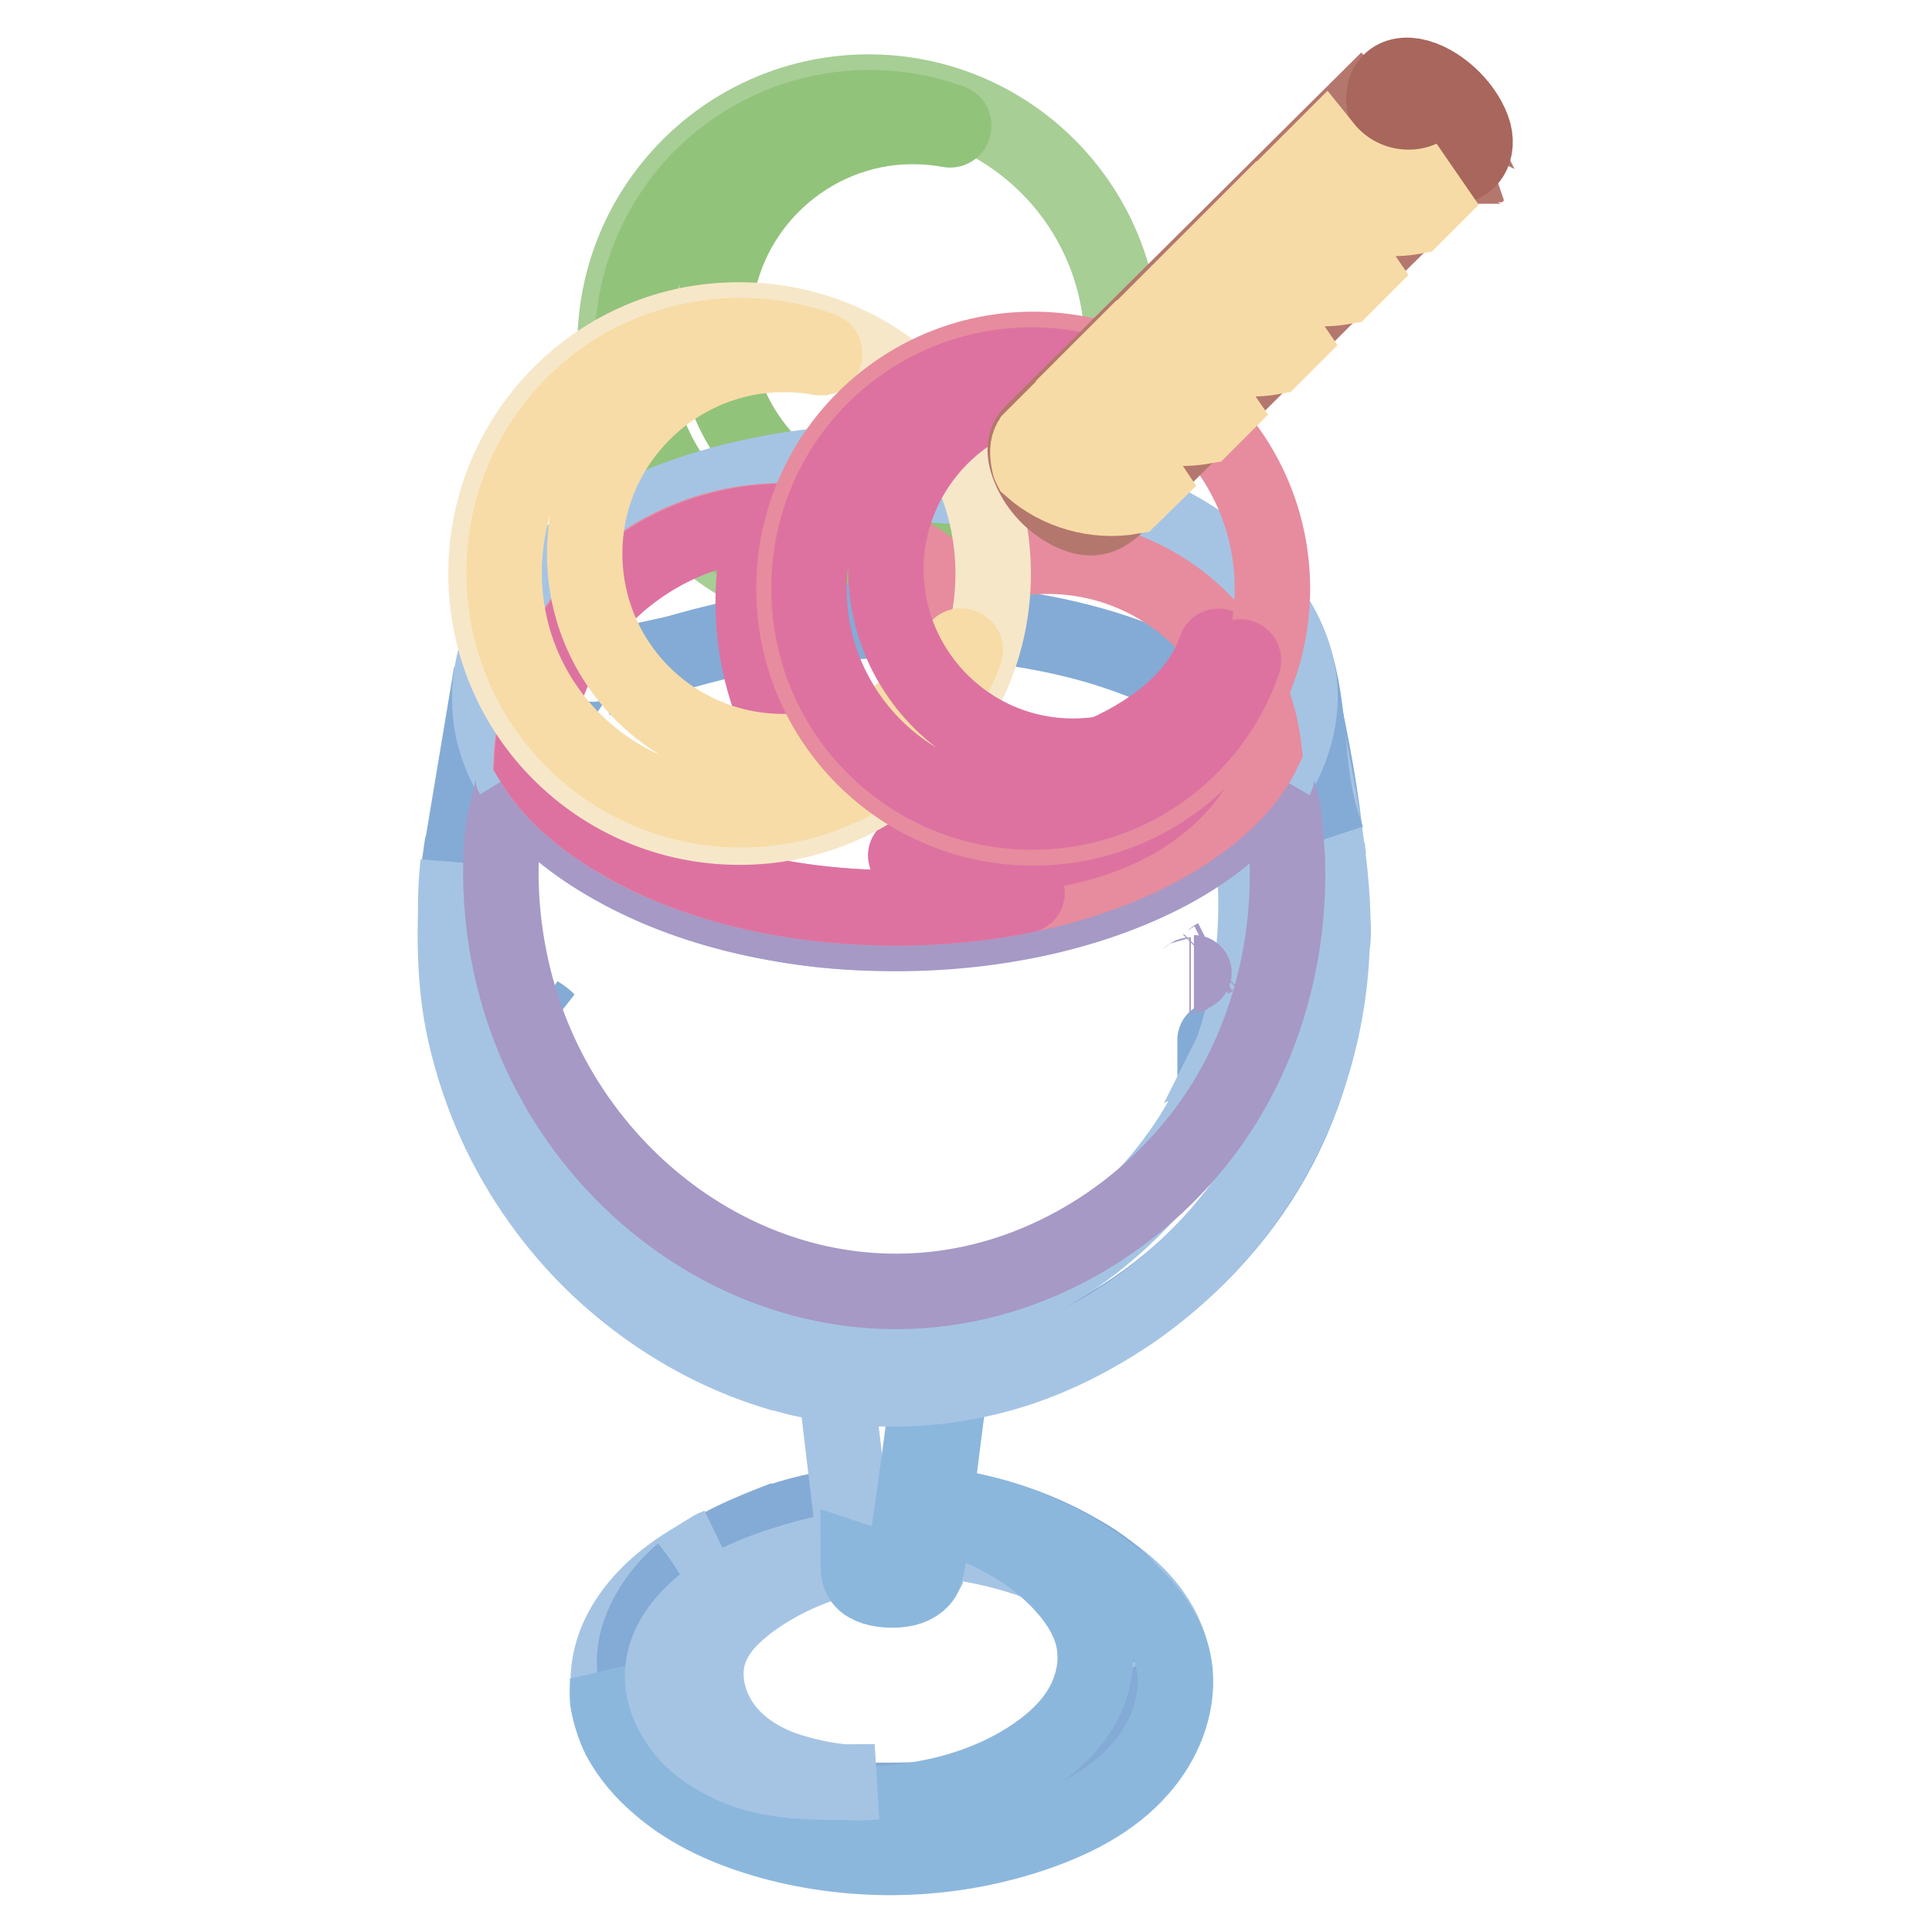 <?xml version="1.0" encoding="utf-8"?>
<!-- Svg Vector Icons : http://www.onlinewebfonts.com/icon -->
<!DOCTYPE svg PUBLIC "-//W3C//DTD SVG 1.1//EN" "http://www.w3.org/Graphics/SVG/1.1/DTD/svg11.dtd">
<svg version="1.1" xmlns="http://www.w3.org/2000/svg" xmlns:xlink="http://www.w3.org/1999/xlink" x="0px" y="0px" viewBox="0 0 256 256" enable-background="new 0 0 256 256" xml:space="preserve">
<g> <path stroke-width="10" fill-opacity="0" stroke="#a7ce95"  d="M81.5,45.8c0,18.6,15.1,33.6,33.6,33.6c18.6,0,33.6-15.1,33.6-33.6c0-18.6-15.1-33.6-33.6-33.6 C96.6,12.2,81.5,27.2,81.5,45.8z"/> <path stroke-width="10" fill-opacity="0" stroke="#92c37b"  d="M144,55.7c-4.5,8.2-13.2,13.7-23.1,13.7c-15,0-27-12.4-26.3-27.5c0.6-13.4,11.4-24.3,24.8-25.1 c2.2-0.1,4.3,0,6.4,0.4c0.6,0.1,0.8-0.8,0.3-1c-3.8-1.4-8-2.1-12.4-1.9C96.7,15.2,83.7,29.1,83.8,46c0.1,17.3,14.1,31.2,31.4,31.2 c13.7,0,25.4-8.8,29.7-21.1C145.1,55.5,144.3,55.2,144,55.7L144,55.7z"/> <path stroke-width="10" fill-opacity="0" stroke="#a5c4e4"  d="M93.2,209.6c14.2-8,36.9-7.8,50.7,0.5c13.8,8.3,13.5,21.4-0.7,29.4c-14.2,8-36.9,7.7-50.7-0.5 C78.6,230.8,78.9,217.6,93.2,209.6z"/> <path stroke-width="10" fill-opacity="0" stroke="#a5c4e4"  d="M155.7,223.5c0-0.7,0-1.4-0.1-2.2c-1-9.9-11.1-15.5-19.6-18.2c-9.5-3-20-3.4-29.7-1.5 c-4.9,0.9-9.6,2.5-14,4.9c-4.6,2.6-8.9,6.4-10.8,11.4c-3.3,8.9,2.9,17.2,10.4,21.6c0,0,0.1,0,0.1,0.1c0.4,0.2,0.7,0.4,1.1,0.6 c0,0,0,0,0.1,0c1.6,0.1,4.1,1.9,5.7,2.5c2.2,0.8,4.4,1.4,6.6,1.8c4.7,1,9.4,1.4,14.2,1.3c8.8-0.2,18.2-2,25.7-6.9 C150.8,235.4,155.4,230.2,155.7,223.5z"/> <path stroke-width="10" fill-opacity="0" stroke="#84abd5"  d="M152.9,220.1c0.3-3.1-0.9-6.1-2.7-8.6c-1.9-2.4-4.4-4.3-7.1-5.8c-11.8-6.9-26.7-8.5-39.7-4.2 c0.2-0.1,0.4-0.2,0.6-0.3c-4.7,1.8-9.4,3.7-13.3,6.9c-2.8,2.3-5,5.3-6.1,8.7c-3.1,10.5,8.4,18,17.1,20.3c1.7,0.5,3.5,0.8,5.3,1 c2.1,0.3,4.2,0.3,6.4,0.4c3.8,0.1,7.6,0.1,11.4-0.2c1.9-0.2,3.8-0.4,5.7-0.8c1-0.2,2-0.4,2.9-0.7c4.7-1.4,9.5-3.4,13.3-6.6 c3.3-2.7,5.9-6.7,6.1-11C153,219.5,152.9,219.8,152.9,220.1C152.9,220.1,152.9,220.1,152.9,220.1z M119.6,199 C119.6,199,119.5,199,119.6,199L119.6,199L119.6,199z"/> <path stroke-width="10" fill-opacity="0" stroke="#8cb7dd"  d="M155.7,221.5c-0.1-0.9-0.3-1.9-0.6-2.8c-1.2-3.6-3.8-6.5-6.7-9c-8.5-7.1-19.7-10.8-30.9-10.7 c8.7,1.4,17.5,4.6,23.4,11.1c2,2.2,3.7,4.9,4.1,7.8c0.5,3.3-0.5,6.7-2.4,9.4c-1.9,2.7-4.6,4.8-7.5,6.5c-9,5.2-20,6.1-30.3,4.7 c-5.2-0.7-10.5-2.1-15-4.9c-4.5-2.8-8.2-7.1-9.4-12.3c0.3,1.3-0.1,3,0.2,4.5c0.3,1.5,0.8,3.1,1.5,4.5c1.3,2.4,3.1,4.5,5.1,6.2 c4.2,3.7,9.5,6,14.9,7.5c11.3,3.1,23.5,2.8,34.6-0.9c5.4-1.8,10.6-4.4,14.3-8.6C154.3,230.8,156.1,226.1,155.7,221.5z"/> <path stroke-width="10" fill-opacity="0" stroke="#a5c4e4"  d="M115.9,236.1c-3.3,0.4-7.5-0.3-10.8-1.3c-3.5-1-7-3-9.2-6c-2.2-3-3.1-7.1-1.7-10.5c1-2.5,3-4.4,5.1-6 c5.3-3.9,11.7-6.3,18.3-6.7c-4.1-0.8-8.2,0-12.2,1.2c-4.4,1.3-8.9,3-12.4,5.9c-2.5,2.1-4.6,4.8-5.1,8c-0.4,2.5,0.4,5.2,1.8,7.3 c1.4,2.2,3.4,3.9,5.7,5.1C101.7,236.7,108.8,236.1,115.9,236.1z M91.9,206.8c0.7-0.5,1.4-0.9,2.2-1.3l-1.7,1.2 c-0.8,0.5-1.6,0.9-2.3,1.4C90.6,207.7,91.2,207.2,91.9,206.8L91.9,206.8z"/> <path stroke-width="10" fill-opacity="0" stroke="#a5c4e4"  d="M92.3,206.7l1.7-1.2c-0.7,0.4-1.5,0.9-2.2,1.3l-1.9,1.3C90.7,207.6,91.5,207.1,92.3,206.7"/> <path stroke-width="10" fill-opacity="0" stroke="#a5c4e4"  d="M94.9,205c-0.9,0.5-2.2,1.3-3.1,1.9c0.7-0.5,1.4-0.9,2.2-1.3C94.3,205.3,94.6,205.1,94.9,205z"/> <path stroke-width="10" fill-opacity="0" stroke="#a5c4e4"  d="M94.9,205c-0.9,0.5-2.2,1.3-3.1,1.9c0.7-0.5,1.4-0.9,2.2-1.3C94.3,205.3,94.6,205.1,94.9,205"/> <path stroke-width="10" fill-opacity="0" stroke="#a5c4e4"  d="M94,205.5c0.3-0.2,0.6-0.4,0.9-0.5c-0.6,0.4-1.4,0.8-1.9,1.2l-1.1,0.7C92.5,206.4,93.3,205.9,94,205.5"/> <path stroke-width="10" fill-opacity="0" stroke="#a5c4e4"  d="M94,205.5c0.3-0.2,0.6-0.4,0.9-0.5c-0.6,0.4-1.4,0.8-1.9,1.2l-1.1,0.7C92.5,206.4,93.3,205.9,94,205.5"/> <path stroke-width="10" fill-opacity="0" stroke="#a5c4e4"  d="M94,205.5c0.3-0.2,0.6-0.4,0.9-0.5c-0.6,0.4-1.4,0.8-1.9,1.2l-1.1,0.7C92.5,206.4,93.3,205.9,94,205.5"/> <path stroke-width="10" fill-opacity="0" stroke="#a5c4e4"  d="M94,205.5c0.3-0.2,0.6-0.4,0.9-0.5c-0.6,0.4-1.4,0.8-1.9,1.2l-1.1,0.7C92.5,206.4,93.3,205.9,94,205.5"/> <path stroke-width="10" fill-opacity="0" stroke="#a5c4e4"  d="M94,205.5c0.3-0.2,0.6-0.4,0.9-0.5c-0.6,0.4-1.4,0.8-1.9,1.2l-1.1,0.7C92.5,206.4,93.3,205.9,94,205.5"/> <path stroke-width="10" fill-opacity="0" stroke="#a5c4e4"  d="M94,205.5c0.3-0.2,0.6-0.4,0.9-0.5c-0.6,0.4-1.4,0.8-1.9,1.2l-1.1,0.7C92.5,206.4,93.3,205.9,94,205.5"/> <path stroke-width="10" fill-opacity="0" stroke="#a5c4e4"  d="M94,205.5c0.3-0.2,0.6-0.4,0.9-0.5c-0.6,0.4-1.4,0.8-1.9,1.2l-1.1,0.7C92.5,206.4,93.3,205.9,94,205.5"/> <path stroke-width="10" fill-opacity="0" stroke="#a5c4e4"  d="M94,205.5c0.3-0.2,0.6-0.4,0.9-0.5c-0.6,0.4-1.4,0.8-1.9,1.2l-1.1,0.7C92.5,206.4,93.3,205.9,94,205.5"/> <path stroke-width="10" fill-opacity="0" stroke="#a5c4e4"  d="M94,205.5c0.3-0.2,0.6-0.4,0.9-0.5c-0.6,0.4-1.4,0.8-1.9,1.2l-1.1,0.7C92.5,206.4,93.3,205.9,94,205.5"/> <path stroke-width="10" fill-opacity="0" stroke="#a5c4e4"  d="M94,205.5c0.3-0.2,0.6-0.4,0.9-0.5c-0.6,0.4-1.4,0.8-1.9,1.2l-1.1,0.7C92.5,206.4,93.3,205.9,94,205.5"/> <path stroke-width="10" fill-opacity="0" stroke="#a5c4e4"  d="M94,205.5c0.3-0.2,0.6-0.4,0.9-0.5c-0.6,0.4-1.4,0.8-1.9,1.2l-1.1,0.7C92.5,206.4,93.3,205.9,94,205.5"/> <path stroke-width="10" fill-opacity="0" stroke="#a5c4e4"  d="M94,205.5c0.3-0.2,0.6-0.4,0.9-0.5c-0.6,0.4-1.4,0.8-1.9,1.2l-1.1,0.7C92.5,206.4,93.3,205.9,94,205.5"/> <path stroke-width="10" fill-opacity="0" stroke="#a5c4e4"  d="M94,205.5c0.3-0.2,0.6-0.4,0.9-0.5c-0.6,0.4-1.4,0.8-1.9,1.2l-1.1,0.7C92.5,206.4,93.3,205.9,94,205.5"/> <path stroke-width="10" fill-opacity="0" stroke="#a5c4e4"  d="M94,205.5c0.3-0.2,0.6-0.4,0.9-0.5c-0.6,0.4-1.4,0.8-1.9,1.2l-1.1,0.7C92.5,206.4,93.3,205.9,94,205.5"/> <path stroke-width="10" fill-opacity="0" stroke="#a5c4e4"  d="M94,205.5c0.3-0.2,0.6-0.4,0.9-0.5c-0.6,0.4-1.4,0.8-1.9,1.2l-1.1,0.7C92.5,206.4,93.3,205.9,94,205.5"/> <path stroke-width="10" fill-opacity="0" stroke="#a5c4e4"  d="M94,205.5c0.3-0.2,0.6-0.4,0.9-0.5c-0.6,0.4-1.4,0.8-1.9,1.2l-1.1,0.7C92.5,206.4,93.3,205.9,94,205.5"/> <path stroke-width="10" fill-opacity="0" stroke="#a5c4e4"  d="M94,205.5c0.3-0.2,0.6-0.4,0.9-0.5c-0.6,0.4-1.4,0.8-1.9,1.2l-1.1,0.7C92.5,206.4,93.3,205.9,94,205.5"/> <path stroke-width="10" fill-opacity="0" stroke="#a5c4e4"  d="M94,205.5c0.3-0.2,0.6-0.4,0.9-0.5c-0.6,0.4-1.4,0.8-1.9,1.2l-1.1,0.7C92.5,206.4,93.3,205.9,94,205.5"/> <path stroke-width="10" fill-opacity="0" stroke="#a5c4e4"  d="M94,205.5c0.3-0.2,0.6-0.4,0.9-0.5c-0.6,0.4-1.4,0.8-1.9,1.2l-1.1,0.7C92.5,206.4,93.3,205.9,94,205.5"/> <path stroke-width="10" fill-opacity="0" stroke="#a5c4e4"  d="M94,205.5c0.3-0.2,0.6-0.4,0.9-0.5c-0.6,0.4-1.4,0.8-1.9,1.2l-1.1,0.7C92.5,206.4,93.3,205.9,94,205.5"/> <path stroke-width="10" fill-opacity="0" stroke="#a5c4e4"  d="M94,205.5c0.3-0.2,0.6-0.4,0.9-0.5c-0.6,0.4-1.4,0.8-1.9,1.2l-1.1,0.7C92.5,206.4,93.3,205.9,94,205.5"/> <path stroke-width="10" fill-opacity="0" stroke="#a5c4e4"  d="M94,205.5c0.3-0.2,0.6-0.4,0.9-0.5c-0.6,0.4-1.4,0.8-1.9,1.2l-1.1,0.7C92.5,206.4,93.3,205.9,94,205.5"/> <path stroke-width="10" fill-opacity="0" stroke="#a5c4e4"  d="M94,205.5c0.3-0.2,0.6-0.4,0.9-0.5c-0.6,0.4-1.4,0.8-1.9,1.2l-1.1,0.7C92.5,206.4,93.3,205.9,94,205.5"/> <path stroke-width="10" fill-opacity="0" stroke="#a5c4e4"  d="M94,205.5c0.3-0.2,0.6-0.4,0.9-0.5c-0.6,0.4-1.4,0.8-1.9,1.2l-1.1,0.7C92.5,206.4,93.3,205.9,94,205.5"/> <path stroke-width="10" fill-opacity="0" stroke="#a5c4e4"  d="M94,205.5c0.3-0.2,0.6-0.4,0.9-0.5c-0.6,0.4-1.4,0.8-1.9,1.2l-1.1,0.7C92.5,206.4,93.3,205.9,94,205.5"/> <path stroke-width="10" fill-opacity="0" stroke="#a5c4e4"  d="M94,205.5c0.3-0.2,0.6-0.4,0.9-0.5c-0.6,0.4-1.4,0.8-1.9,1.2l-1.1,0.7C92.5,206.4,93.3,205.9,94,205.5"/> <path stroke-width="10" fill-opacity="0" stroke="#a5c4e4"  d="M94,205.5c0.3-0.2,0.6-0.4,0.9-0.5c-0.6,0.4-1.4,0.8-1.9,1.2l-1.1,0.7C92.5,206.4,93.3,205.9,94,205.5"/> <path stroke-width="10" fill-opacity="0" stroke="#a5c4e4"  d="M94,205.5c0.3-0.2,0.6-0.4,0.9-0.5c-0.6,0.4-1.4,0.8-1.9,1.2l-1.1,0.7C92.5,206.4,93.3,205.9,94,205.5"/> <path stroke-width="10" fill-opacity="0" stroke="#a5c4e4"  d="M94,205.5c0.3-0.2,0.6-0.4,0.9-0.5c-0.6,0.4-1.4,0.8-1.9,1.2l-1.1,0.7C92.5,206.4,93.3,205.9,94,205.5"/> <path stroke-width="10" fill-opacity="0" stroke="#a5c4e4"  d="M94,205.5c0.3-0.2,0.6-0.4,0.9-0.5c-0.6,0.4-1.4,0.8-1.9,1.2l-1.1,0.7C92.5,206.4,93.3,205.9,94,205.5"/> <path stroke-width="10" fill-opacity="0" stroke="#a5c4e4"  d="M94,205.5c0.3-0.2,0.6-0.4,0.9-0.5c-0.6,0.4-1.4,0.8-1.9,1.2l-1.1,0.7C92.5,206.4,93.3,205.9,94,205.5"/> <path stroke-width="10" fill-opacity="0" stroke="#a5c4e4"  d="M94,205.5c0.3-0.2,0.6-0.4,0.9-0.5c-0.6,0.4-1.4,0.8-1.9,1.2l-1.1,0.7C92.5,206.4,93.3,205.9,94,205.5"/> <path stroke-width="10" fill-opacity="0" stroke="#a5c4e4"  d="M94,205.5c0.3-0.2,0.6-0.4,0.9-0.5c-0.6,0.4-1.4,0.8-1.9,1.2l-1.1,0.7C92.5,206.4,93.3,205.9,94,205.5"/> <path stroke-width="10" fill-opacity="0" stroke="#a5c4e4"  d="M94,205.5c0.3-0.2,0.6-0.4,0.9-0.5c-0.6,0.4-1.4,0.8-1.9,1.2l-1.1,0.7C92.5,206.4,93.3,205.9,94,205.5"/> <path stroke-width="10" fill-opacity="0" stroke="#a5c4e4"  d="M94,205.5c0.3-0.2,0.6-0.4,0.9-0.5c-0.6,0.4-1.4,0.8-1.9,1.2l-1.1,0.7C92.5,206.4,93.3,205.9,94,205.5"/> <path stroke-width="10" fill-opacity="0" stroke="#a5c4e4"  d="M94,205.5c0.3-0.2,0.6-0.4,0.9-0.5c-0.6,0.4-1.4,0.8-1.9,1.2l-1.1,0.7C92.5,206.4,93.3,205.9,94,205.5"/> <path stroke-width="10" fill-opacity="0" stroke="#a5c4e4"  d="M94,205.5c0.3-0.2,0.6-0.4,0.9-0.5c-0.6,0.4-1.4,0.8-1.9,1.2l-1.1,0.7C92.5,206.4,93.3,205.9,94,205.5"/> <path stroke-width="10" fill-opacity="0" stroke="#a5c4e4"  d="M94,205.5c0.3-0.2,0.6-0.4,0.9-0.5c-0.6,0.4-1.4,0.8-1.9,1.2l-1.1,0.7C92.5,206.4,93.3,205.9,94,205.5"/> <path stroke-width="10" fill-opacity="0" stroke="#a5c4e4"  d="M94,205.5c0.3-0.2,0.6-0.4,0.9-0.5c-0.6,0.4-1.4,0.8-1.9,1.2l-1.1,0.7C92.5,206.4,93.3,205.9,94,205.5"/> <path stroke-width="10" fill-opacity="0" stroke="#a5c4e4"  d="M94,205.5c0.3-0.2,0.6-0.4,0.9-0.5c-0.6,0.4-1.4,0.8-1.9,1.2l-1.1,0.7C92.5,206.4,93.3,205.9,94,205.5"/> <path stroke-width="10" fill-opacity="0" stroke="#a5c4e4"  d="M94,205.5c0.3-0.2,0.6-0.4,0.9-0.5c-0.6,0.4-1.4,0.8-1.9,1.2l-1.1,0.7C92.5,206.4,93.3,205.9,94,205.5"/> <path stroke-width="10" fill-opacity="0" stroke="#a5c4e4"  d="M94,205.5c0.3-0.2,0.6-0.4,0.9-0.5c-0.6,0.4-1.4,0.8-1.9,1.2l-1.1,0.7C92.5,206.4,93.3,205.9,94,205.5"/> <path stroke-width="10" fill-opacity="0" stroke="#a5c4e4"  d="M94,205.5c0.3-0.2,0.6-0.4,0.9-0.5c-0.6,0.4-1.4,0.8-1.9,1.2l-1.1,0.7C92.5,206.4,93.3,205.9,94,205.5"/> <path stroke-width="10" fill-opacity="0" stroke="#a5c4e4"  d="M94,205.5c0.3-0.2,0.6-0.4,0.9-0.5c-0.6,0.4-1.4,0.8-1.9,1.2l-1.1,0.7C92.5,206.4,93.3,205.9,94,205.5"/> <path stroke-width="10" fill-opacity="0" stroke="#a5c4e4"  d="M94,205.5c0.3-0.2,0.6-0.4,0.9-0.5c-0.6,0.4-1.4,0.8-1.9,1.2l-1.1,0.7C92.5,206.4,93.3,205.9,94,205.5"/> <path stroke-width="10" fill-opacity="0" stroke="#a5c4e4"  d="M94,205.5c0.3-0.2,0.6-0.4,0.9-0.5c-0.6,0.4-1.4,0.8-1.9,1.2l-1.1,0.7C92.5,206.4,93.3,205.9,94,205.5"/> <path stroke-width="10" fill-opacity="0" stroke="#a5c4e4"  d="M115,207"/> <path stroke-width="10" fill-opacity="0" stroke="#a5c4e4"  d="M124.2,174.7c-0.9-0.5-1.8-0.8-2.6-1.1c-2.7-0.7-6.5-0.7-8.9,0.9l0.5,7.1c-0.1,0-0.1,0-0.2-0.1 c-0.2-0.1-0.4-0.2-0.6-0.3c-1.4-0.8-2.2-1.9-2.3-3c1.2,10,2.4,20,3.6,30c0.2,1.3,1.7,1.9,2.8,2.2c1.4,0.4,2.9,0.3,4.2-0.2 c0.8-0.3,1.5-0.8,1.9-1.6c0,0,0,0,0,0v0c0-0.1,0.1-0.2,0.1-0.3c1.3-10,2.5-20,3.8-30C126.7,176.7,125.5,175.5,124.2,174.7 L124.2,174.7z"/> <path stroke-width="10" fill-opacity="0" stroke="#8cb7dd"  d="M123.9,178.5c0,0.2,0,0.4,0,0.5c-1,5-1.5,10.2-2.2,15.2c-0.4,2.6-0.7,5.1-1.1,7.7c-0.2,1.1-0.1,2.6-0.6,3.5 c-0.5,0.9-1.6,1.3-2.5,1.5c-1.2,0.3-2.6,0.4-3.8,0c0,0.5,0.1,1,0.1,1.4c0.3,2.5,4.4,2.6,6.2,2.2c2.9-0.7,2.8-2.9,3.2-5.4 c0.4-3,0.7-5.9,1.1-8.9c0.7-5.9,1.5-11.8,2.3-17.7L123.9,178.5L123.9,178.5L123.9,178.5z"/> <path stroke-width="10" fill-opacity="0" stroke="#84abd5"  d="M175.8,130.8c1.5-13.6-0.9-27.7-4-41.2c1.1,6-1.3,12.3-5.3,16.8s-9.4,7.7-15,10.2c-20,8.7-43.5,9-63.7,0.9 c-6-2.4-12-5.6-16.4-10.4c-4.4-4.8-7.2-11.4-6.3-17.9L60.8,115c0.2-1.1,0.3-2.2,0.5-3.3c-2.8,20.3,3.3,43.1,18.9,57.1 c13.8,12.4,34.2,17.2,52.2,12.7c18.8-4.7,34.7-19.6,40.7-38C174.4,139.4,175.3,135.1,175.8,130.8L175.8,130.8z M162.3,136.9 c-0.2,0.2-0.5,0.3-0.7,0.5C161.8,137.2,162,137.1,162.3,136.9z M165.3,134.7c0.2-0.1,0.3-0.3,0.5-0.4 C165.6,134.4,165.4,134.6,165.3,134.7z M165.2,134.8c-0.1,0-0.1,0.1-0.2,0.1C165.1,134.9,165.1,134.8,165.2,134.8z M164.6,135.2 c-0.1,0-0.1,0.1-0.2,0.1C164.5,135.3,164.6,135.2,164.6,135.2z M162.8,136.5C162.8,136.6,162.7,136.6,162.8,136.5L162.8,136.5z  M161.1,137.7c0,0-0.1,0.1-0.1,0.1C161,137.8,161,137.7,161.1,137.7z M175.9,112.9l-0.1-0.5v-0.1 C175.8,112.5,175.9,112.7,175.9,112.9z M67.5,130.6c0.3,0.4,0.6,0.7,1,1.1C68.1,131.3,67.8,130.9,67.5,130.6z M72.6,135.3 c-0.5-0.3-0.9-0.7-1.3-1C71.8,134.6,72.2,134.9,72.6,135.3z M68.5,131.6c0.5,0.5,1,1,1.5,1.4C69.5,132.6,69,132.1,68.5,131.6z  M61.4,119.5c-0.1-0.5-0.2-1-0.3-1.5C61.2,118.5,61.3,118.9,61.4,119.5z M62.3,122.4c-0.3-0.7-0.5-1.5-0.7-2.2 C61.8,120.9,62,121.6,62.3,122.4z M61,116.6c0-0.4-0.1-0.8-0.1-1.1C60.9,115.9,61,116.2,61,116.6z M61.1,117.9c0-0.1,0-0.1,0-0.2 C61.1,117.8,61.1,117.9,61.1,117.9z"/> <path stroke-width="10" fill-opacity="0" stroke="#a5c4e4"  d="M176.6,121.8c-0.2-10.6-3.1-21.2-4.6-31.6c1.2,6.5-2,13.1-6.5,17.6c0,0-0.1,0.1-0.1,0.1 c2.5,14.8,0.6,29.7-7.5,42.6c-7.9,12.4-21,21.9-35.6,24.6c-0.1,0-0.2,0-0.3,0c-0.7,0.1-1.7,0.3-2.5,0.4c-0.6,0.1-1.5,0.2-2.2,0.2 h-0.2c-0.6,0-1.4,0.1-2.1,0.1c-17.1,0.9-34-8.7-43.9-22.3c-8.1-11.1-11.9-25.4-10.4-39.1c-0.5,8.4-0.8,16.2,1.4,24.4 c2,7.8,5.5,15.1,10.4,21.6c7.6,10.1,18.5,17.9,30.6,21.5c0.2,0.1,0.3,0.1,0.5,0.1c0.9,0.3,1.8,0.5,2.6,0.7c0.5,0.1,1,0.2,1.5,0.3 c10.4,2.1,21.6,1,31.4-3.2c3.8-1.6,7.5-3.7,10.9-6c6.8-4.7,12.7-10.8,17.1-17.8c5.8-9.2,9-19.8,9.4-30.6 C176.7,124.2,176.7,123,176.6,121.8z M165.2,135.1L165.2,135.1C165.2,135.1,165.2,135.1,165.2,135.1z M165.4,135 c0.2-0.1,0.3-0.3,0.5-0.4C165.7,134.7,165.5,134.8,165.4,135z M175.9,112.6L175.9,112.6c0,0.1,0.1,0.4,0.1,0.5L175.9,112.6z"/> <path stroke-width="10" fill-opacity="0" stroke="#a5c4e4"  d="M81.2,70.1c21.3-11.9,55.2-11.6,75.9,0.8c20.6,12.3,20.2,32-1.1,43.9s-55.2,11.6-75.9-0.8 C59.5,101.7,59.9,82,81.2,70.1z"/> <path stroke-width="10" fill-opacity="0" stroke="#84abd5"  d="M174.7,107.4c-1.8-7.1-1-14.9-3.8-21.7c-3.2-7.9-10.7-13.2-18.4-16.8c-17.6-8.1-38-8.9-56.8-4.1 c-7.2,1.8-14.4,4.5-20.3,9.2c-5.8,4.7-10.2,11.6-10.5,19c-0.1,1.2,0.2,14.5-2.1,13.4c-0.4-0.2,6.8-7.7,7.3-8.3 c2.4-2.4,4.2-5.5,6.1-8.3c0.4-0.6,0.8-1.2,1.4-1.5c0.6-0.4,1.4-0.4,1.9,0c0.5,0.5,0.5,1.4-0.2,1.7c1.6-0.5,2.9-1.6,4.5-2.1 c2.3-0.7,4.7-1,7-1.7c4.6-1.3,9.3-2.3,14-3c9.5-1.3,19.1-1.4,28.5-0.1c8.8,1.2,17.6,3.6,25.3,8.1c7.7,4.5,14.2,11.4,17.2,19.8 C175.4,109.7,175,108.6,174.7,107.4L174.7,107.4z"/> <path stroke-width="10" fill-opacity="0" stroke="#a5c4e4"  d="M118.4,64.1c14.1,0,27.4,3.2,37.1,9.1c9,5.4,13.9,12.3,13.8,19.4c-0.1,7.3-5.3,14.2-14.8,19.5 c-9.6,5.4-22.3,8.4-35.8,8.4c-14.2,0-27.4-3.2-37.1-9.1c-9-5.4-13.9-12.3-13.8-19.4c0.1-7.3,5.3-14.2,14.8-19.5 C92.2,67.1,104.9,64.1,118.4,64.1 M118.4,61.2c-13.4,0-26.8,2.9-37.2,8.7c-7.5,4.2-14.9,10.8-16.1,19.8 c-3,21.9,28.1,32.1,44.7,33.6c12.4,1.1,25-0.7,36.8-4.7c6.4-2.2,12.8-5.1,17.8-9.7c5.5-5.2,9.2-13,7.4-20.6 c-1.8-7.7-8.1-13.6-14.7-17.6C146.4,64.4,132.4,61.2,118.4,61.2z"/> <path stroke-width="10" fill-opacity="0" stroke="#a699c5"  d="M169.9,107C169.9,107.1,169.9,107,169.9,107z M170.6,115.4c0-0.9,0-1.8-0.1-2.7c-0.1-2-0.3-3.9-0.6-5.8 c-0.1-0.7-1.1-3.3-0.7-4c-2.7,4.4-7.1,8.6-13.3,12.1c-10.4,5.8-23.8,8.7-37.2,8.7c-13.1,0-27.2-2.7-38.6-9.5 c-5.7-3.4-9.7-7.3-12.2-11.5c0.5,0.8-0.9,5.2-1.1,6.5c-0.4,2.8-0.5,5.6-0.4,8.4c0.2,5.6,1.2,11.2,3,16.5 c8.1,24.1,32.4,41,58.1,36.2c13.9-2.6,26.5-11.4,34.2-23.3C167.7,137.7,170.7,126.5,170.6,115.4L170.6,115.4z M67.1,112.2 c0.1,0.4,0.2,0.9,0.3,1.3C67.2,113.1,67.2,112.6,67.1,112.2z M157.6,129.3c0.1,0,0.1-0.1,0.2-0.1 C157.7,129.2,157.7,129.3,157.6,129.3z M158.2,128.9C158.3,128.9,158.3,128.9,158.2,128.9C158.3,128.9,158.3,128.9,158.2,128.9z  M160.4,127.3c0,0-0.1,0.1-0.1,0.1C160.3,127.4,160.4,127.3,160.4,127.3z M160.5,127.2c0.2-0.1,0.3-0.3,0.5-0.4 C160.8,126.9,160.7,127.1,160.5,127.2z M169.9,107.2L169.9,107.2l0.1,0.5L169.9,107.2z"/> <path stroke-width="10" fill-opacity="0" stroke="#e68c9e"  d="M81.6,111.2c9.8,5.9,23,9.1,37.1,9.1c13.5,0,26.2-3,35.8-8.4c6.3-3.6,10.8-7.8,13-12.5 c-1.6-14.4-13.8-25.7-28.7-25.7c-4.9,0-9.4,1.2-13.4,3.3c-5.8-5-13.4-8-21.7-8c-17.9,0-32.5,14.1-33.3,31.7 C72.7,104.6,76.5,108.1,81.6,111.2L81.6,111.2z"/> <path stroke-width="10" fill-opacity="0" stroke="#dd72a1"  d="M120.4,113.1c1.8,0.4,3.6,0.6,5.5,0.6c15,0,30.9-3,35.5-19.1c1-3.4,0.6-5.9,0.4-8.6c0-0.4-0.6-0.5-0.7-0.1 c-4.5,13.3-25.6,19.3-40.4,19.3c-4.9,0-9.6-1.1-13.8-3.1c-4.5-6.3-7.1-14-7.1-22.3c0-3.7,0.5-7.2,1.5-10.6 c-16.7,1.3-30,14.8-30.8,31.6c2.3,3.8,6.1,7.4,11.2,10.4c9.8,5.9,23,9.1,37.1,9.1c5.9,0,11.7-0.6,17.1-1.7c0.3-0.1,0.2-0.5,0-0.5 c-5.6-0.4-10.9-1.9-15.6-4.4C119.8,113.5,120,113,120.4,113.1z"/> <path stroke-width="10" fill-opacity="0" stroke="#f7e7c9"  d="M64.4,76c0,18.6,15,33.6,33.6,33.6s33.6-15,33.6-33.6c0,0,0,0,0,0c0-18.6-15.1-33.6-33.6-33.6 C79.5,42.3,64.4,57.4,64.4,76z"/> <path stroke-width="10" fill-opacity="0" stroke="#f7dca7"  d="M126.9,85.9c-4.5,8.2-13.2,13.7-23.1,13.7c-15,0-27-12.4-26.3-27.5c0.6-13.4,11.4-24.3,24.8-25.1 c2.2-0.1,4.3,0,6.4,0.4c0.6,0.1,0.8-0.8,0.3-1c-3.8-1.4-8-2.1-12.4-1.9c-16.9,0.8-29.9,14.7-29.8,31.6 c0.1,17.3,14.1,31.2,31.4,31.2c13.7,0,25.4-8.8,29.7-21.1C128,85.7,127.2,85.3,126.9,85.9L126.9,85.9z"/> <path stroke-width="10" fill-opacity="0" stroke="#e68c9e"  d="M105.2,78c0,17.5,14.2,31.7,31.7,31.7s31.7-14.2,31.7-31.7s-14.2-31.7-31.7-31.7S105.2,60.5,105.2,78z"/> <path stroke-width="10" fill-opacity="0" stroke="#dd72a1"  d="M163.9,87.3c-4.2,7.7-12.4,12.9-21.7,12.9c-14.1,0-25.4-11.7-24.8-25.9c0.6-12.6,10.7-22.9,23.3-23.6 c2.1-0.1,4.1,0,6,0.4c0.6,0.1,0.8-0.7,0.3-0.9c-3.6-1.3-7.6-2-11.7-1.8c-15.9,0.8-28.2,13.8-28.1,29.8 c0.1,16.3,13.3,29.4,29.6,29.4c12.9,0,23.9-8.3,27.9-19.8C165,87.1,164.2,86.8,163.9,87.3L163.9,87.3z"/> <path stroke-width="10" fill-opacity="0" stroke="#b4776d"  d="M194.6,21.4C194.5,21.5,194.5,21.5,194.6,21.4c-0.1,0.1-0.2,0.1-0.2,0.1c0,0-0.1,0-0.1,0.1 c0,0-0.1,0-0.1,0.1c0,0-0.1,0-0.1,0.1c0,0-0.1,0-0.1,0.1s-0.1,0-0.1,0.1c0,0-0.1,0-0.1,0c0,0-0.1,0-0.1,0c0,0-0.1,0-0.1,0 c0,0-0.1,0-0.1,0c0,0-0.1,0-0.1,0c-0.1,0-0.1,0-0.2,0c0,0-0.1,0-0.1,0c-0.1,0-0.1,0-0.2,0h-0.1c-0.1,0-0.2,0-0.3,0H192 c-0.1,0-0.1,0-0.2,0c0,0-0.1,0-0.1,0c-0.1,0-0.1,0-0.2,0c0,0-0.1,0-0.1,0c-0.1,0-0.1,0-0.2,0c-0.1,0-0.1,0-0.2,0 c-0.2,0-0.4-0.1-0.5-0.2c0,0-0.1,0-0.1-0.1l-0.5-0.2c0,0,0,0-0.1,0c-0.2-0.1-0.4-0.2-0.5-0.3c-0.1-0.1-0.2-0.1-0.4-0.2 c-0.1-0.1-0.2-0.1-0.3-0.2c-0.1-0.1-0.2-0.2-0.4-0.2c-0.1-0.1-0.2-0.1-0.3-0.2c0,0-0.1-0.1-0.1-0.1c-0.1-0.1-0.3-0.2-0.4-0.3 c0,0-0.1-0.1-0.1-0.1c-0.1-0.1-0.2-0.1-0.2-0.2c-0.1-0.1-0.3-0.2-0.4-0.3l-0.2-0.2l-0.3-0.3c-0.1-0.1-0.2-0.2-0.2-0.3 c-0.1-0.1-0.2-0.2-0.3-0.3c-0.1-0.1-0.2-0.2-0.2-0.3c-0.1-0.1-0.2-0.2-0.2-0.3c-0.1-0.1-0.1-0.2-0.2-0.3c-0.1-0.1-0.2-0.2-0.2-0.3 c-0.1-0.1-0.1-0.2-0.2-0.3c-0.1-0.1-0.2-0.3-0.3-0.4c-0.1-0.1-0.1-0.2-0.2-0.3c0,0-0.1-0.1-0.1-0.2c-0.1-0.1-0.1-0.3-0.2-0.4 c0,0,0-0.1-0.1-0.1c-0.1-0.1-0.1-0.3-0.2-0.4c0-0.1-0.1-0.1-0.1-0.2l-0.2-0.6c-0.4-1.6-0.2-2.9,0.6-3.7c0,0-47.1,46.8-47.2,46.9 c-1.7,1.7-0.5,4.5,0.5,6.2c1.3,2.1,3.2,3.7,5.4,4.6c2.8,1.1,4.3-0.2,6.1-2c1.6-1.6,3.2-3.1,4.7-4.7l15-14.9 c5.3-5.3,10.6-10.6,16-15.9c3.2-3.1,6.3-6.3,9.5-9.4l0.4-0.5C194.6,21.4,194.6,21.4,194.6,21.4L194.6,21.4z"/> <path stroke-width="10" fill-opacity="0" stroke="#a8665c"  d="M195.3,17.6c0.7,2.8-1,5-3.9,4.4c-3.6-0.8-6.8-3.9-7.8-7.5c-0.9-3.2,1.1-5.2,4.3-4.3 C191.1,11.1,194.4,14.4,195.3,17.6L195.3,17.6z"/> <path stroke-width="10" fill-opacity="0" stroke="#f7dba6"  d="M175.5,19.5l-3.5,3.5c3.8,4.6,9.7,6.7,15.3,5.7l5.1-5.1C186.6,26.2,179.6,24.6,175.5,19.5L175.5,19.5z  M166.1,28.8l-3.5,3.5c3.8,4.6,9.7,6.7,15.4,5.7l5.1-5.1C177.2,35.5,170.2,33.9,166.1,28.8L166.1,28.8z M156.8,38.1l-3.5,3.5 c3.8,4.6,9.7,6.7,15.3,5.7l5.1-5.1C167.9,44.8,160.9,43.2,156.8,38.1L156.8,38.1z M147.5,47.3l-3.5,3.5c3.8,4.6,9.7,6.7,15.4,5.7 l5.1-5.1C158.6,54.1,151.5,52.4,147.5,47.3L147.5,47.3z M149.9,65.8l5.1-5c-5.8,2.5-12.7,0.8-16.7-4.2l-1.7,1.7 c-0.5,0.8-0.5,1.9-0.2,3.2c0,0.2,0.1,0.3,0.2,0.5C140.2,65.2,145.2,66.6,149.9,65.8z"/></g>
</svg>